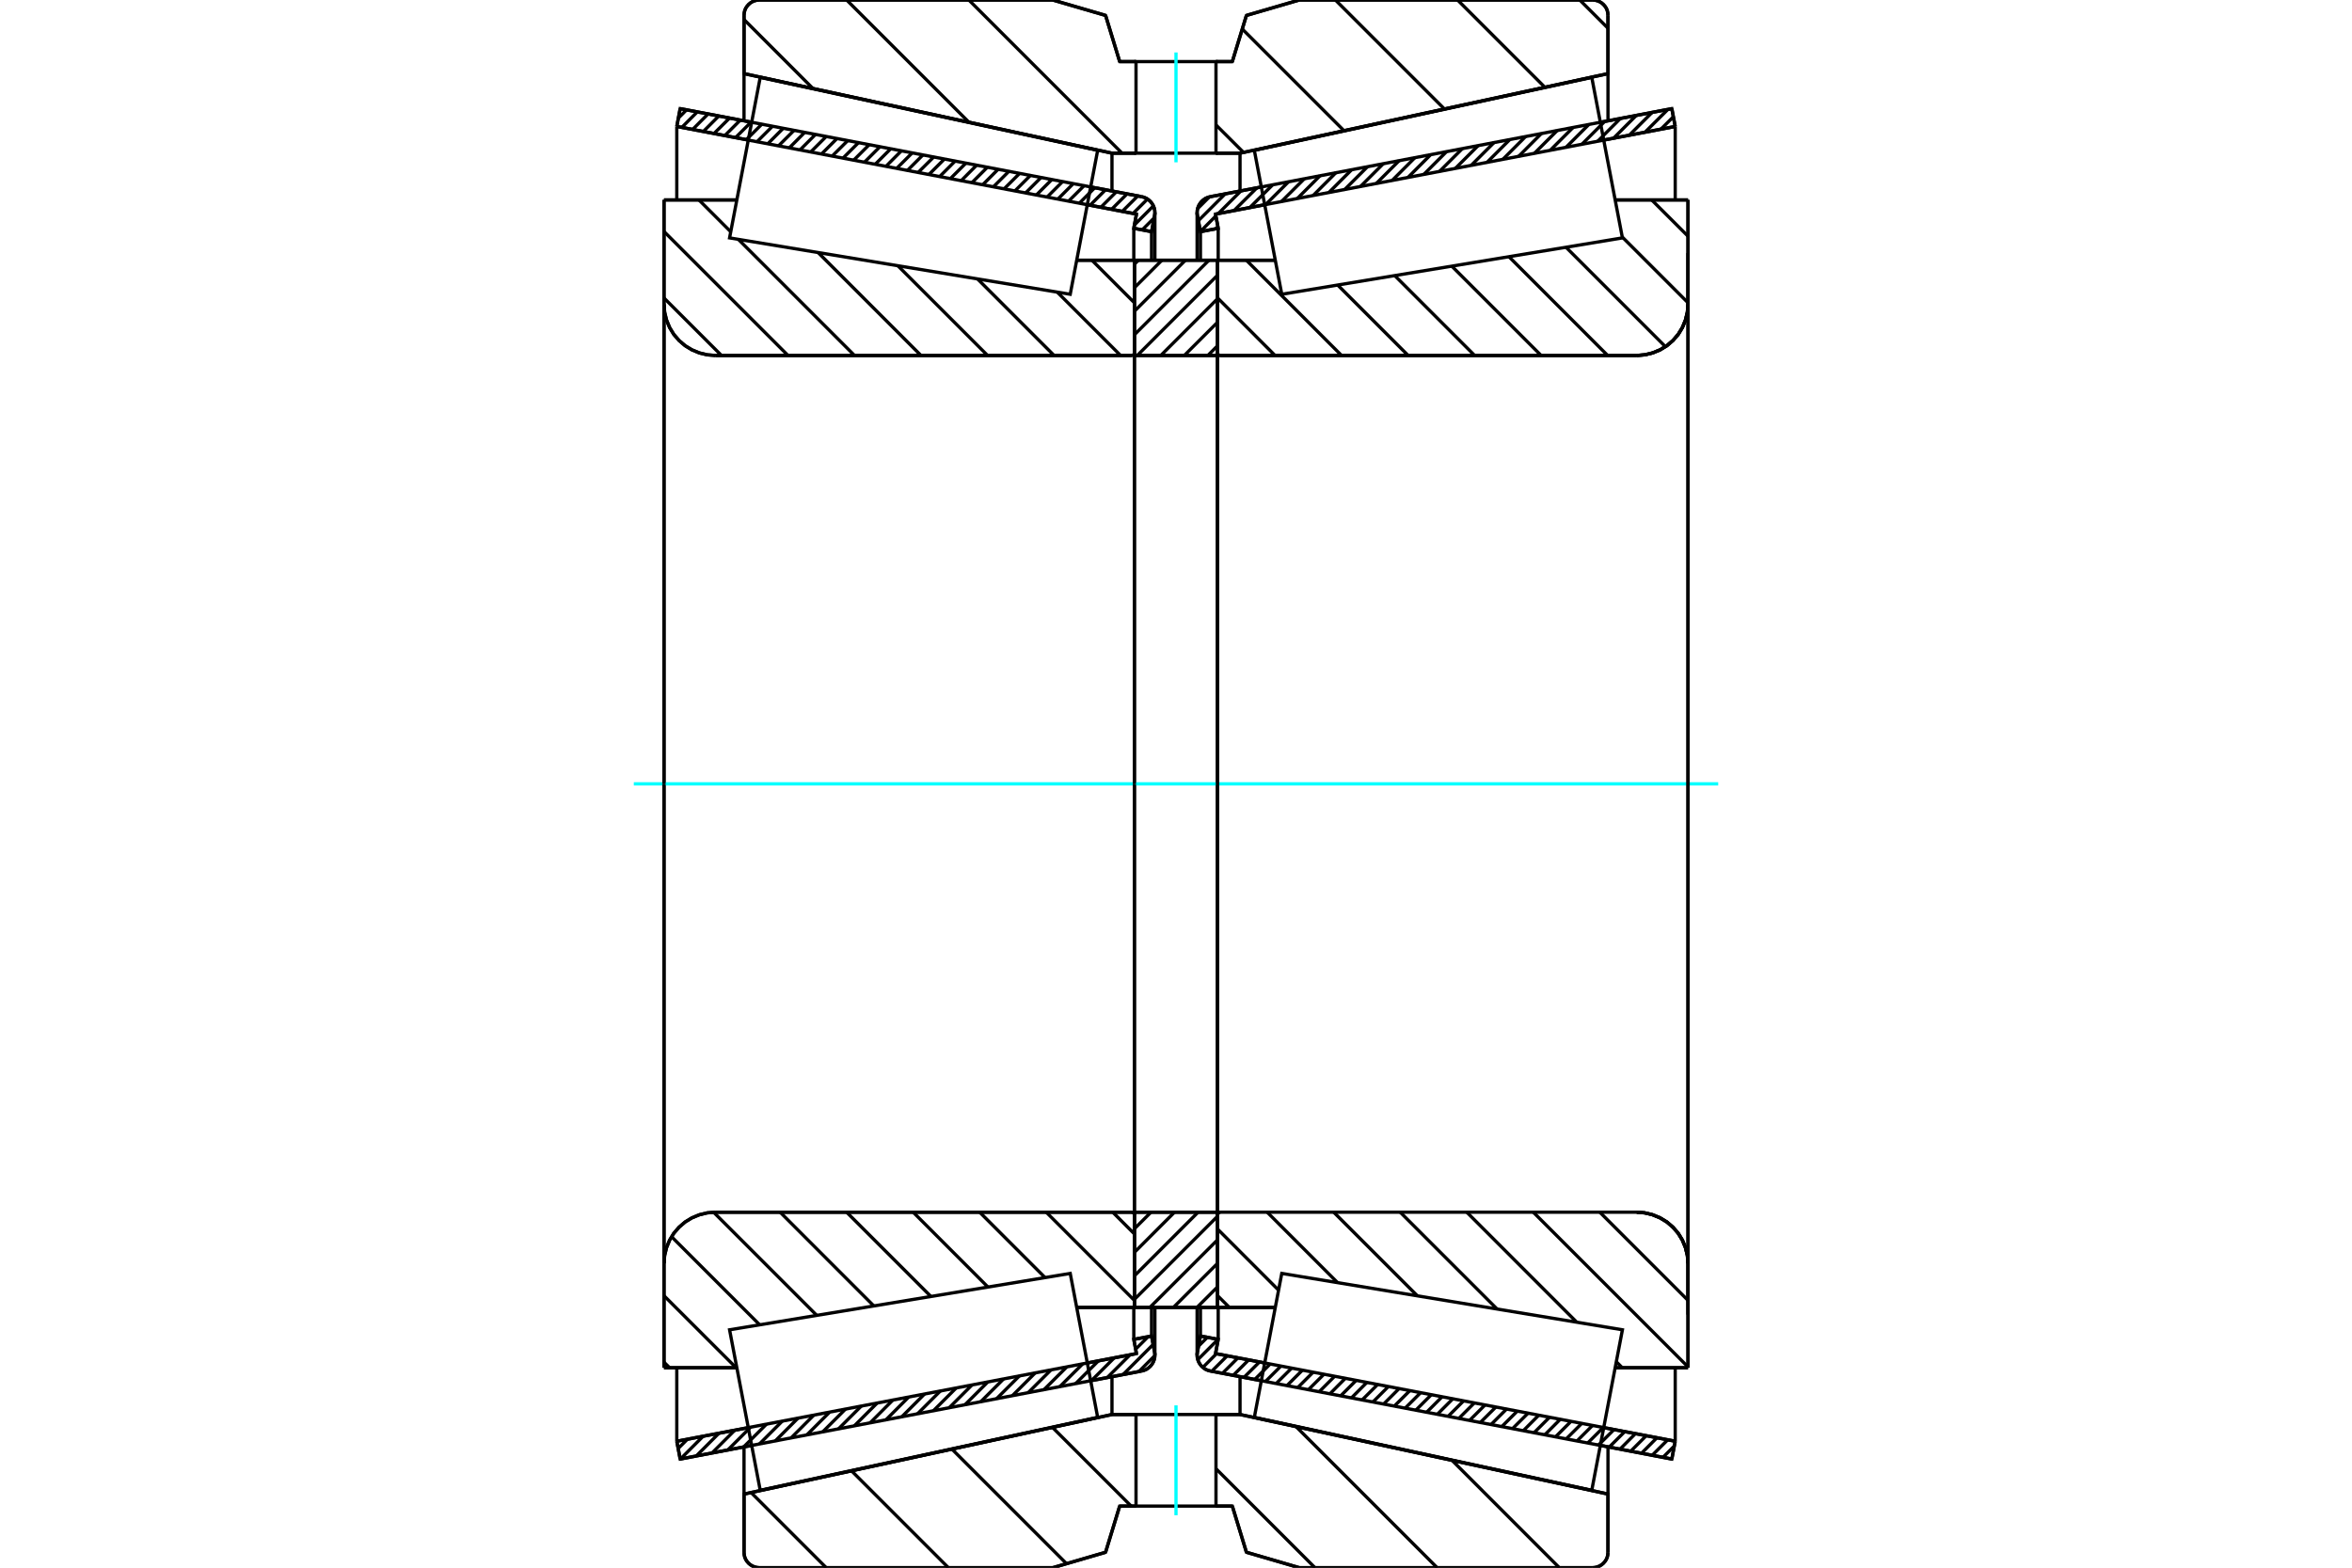 <?xml version="1.0" standalone="no"?>
<!DOCTYPE svg PUBLIC "-//W3C//DTD SVG 1.1//EN"
	"http://www.w3.org/Graphics/SVG/1.1/DTD/svg11.dtd">
<svg xmlns="http://www.w3.org/2000/svg" height="100%" width="100%" viewBox="0 0 36000 24000">
	<rect x="-1800" y="-1200" width="39600" height="26400" style="fill:#FFF"/>
	<g style="fill:none; fill-rule:evenodd" transform="matrix(1 0 0 1 0 0)">
		<g style="fill:none; stroke:#000; stroke-width:50; shape-rendering:geometricPrecision">
			<line x1="19306" y1="21138" x2="18526" y2="20989"/>
			<line x1="25589" y1="22337" x2="24495" y2="22128"/>
			<line x1="25641" y1="22064" x2="25589" y2="22337"/>
			<line x1="24547" y1="21856" x2="25641" y2="22064"/>
			<line x1="18605" y1="20722" x2="19358" y2="20866"/>
			<line x1="18646" y1="20505" x2="18605" y2="20722"/>
			<line x1="18374" y1="20453" x2="18646" y2="20505"/>
			<line x1="18328" y1="20698" x2="18374" y2="20453"/>
			<polyline points="18328,20698 18324,20721 18323,20744 18326,20782 18335,20820 18349,20855 18369,20888 18393,20917 18422,20943 18454,20964 18489,20979 18526,20989"/>
			<line x1="24495" y1="1872" x2="25589" y2="1663"/>
			<line x1="18526" y1="3011" x2="19306" y2="2862"/>
			<polyline points="18526,3011 18489,3021 18454,3036 18422,3057 18393,3083 18369,3112 18349,3145 18335,3180 18326,3218 18323,3256 18324,3279 18328,3302"/>
			<line x1="18374" y1="3547" x2="18328" y2="3302"/>
			<line x1="18646" y1="3495" x2="18374" y2="3547"/>
			<line x1="18605" y1="3278" x2="18646" y2="3495"/>
			<line x1="19358" y1="3134" x2="18605" y2="3278"/>
			<line x1="25641" y1="1936" x2="24547" y2="2144"/>
			<line x1="25589" y1="1663" x2="25641" y2="1936"/>
			<line x1="18374" y1="20015" x2="18374" y2="20453"/>
			<line x1="18374" y1="3547" x2="18374" y2="3985"/>
			<line x1="18646" y1="20015" x2="18646" y2="20505"/>
			<line x1="18646" y1="3495" x2="18646" y2="3985"/>
			<line x1="25641" y1="20939" x2="25641" y2="22064"/>
			<line x1="25641" y1="1936" x2="25641" y2="3061"/>
			<line x1="18323" y1="20016" x2="18323" y2="20744"/>
			<line x1="18323" y1="3256" x2="18323" y2="3984"/>
			<line x1="11505" y1="22128" x2="10411" y2="22337"/>
			<line x1="17474" y1="20989" x2="16694" y2="21138"/>
			<polyline points="17474,20989 17511,20979 17546,20964 17578,20943 17607,20917 17631,20888 17651,20855 17665,20820 17674,20782 17677,20744 17676,20721 17672,20698"/>
			<line x1="17626" y1="20453" x2="17672" y2="20698"/>
			<line x1="17354" y1="20505" x2="17626" y2="20453"/>
			<line x1="17395" y1="20722" x2="17354" y2="20505"/>
			<line x1="16642" y1="20866" x2="17395" y2="20722"/>
			<line x1="10359" y1="22064" x2="11453" y2="21856"/>
			<line x1="10411" y1="22337" x2="10359" y2="22064"/>
			<line x1="16694" y1="2862" x2="17474" y2="3011"/>
			<line x1="10411" y1="1663" x2="11505" y2="1872"/>
			<line x1="10359" y1="1936" x2="10411" y2="1663"/>
			<line x1="11453" y1="2144" x2="10359" y2="1936"/>
			<line x1="17395" y1="3278" x2="16642" y2="3134"/>
			<line x1="17354" y1="3495" x2="17395" y2="3278"/>
			<line x1="17626" y1="3547" x2="17354" y2="3495"/>
			<line x1="17672" y1="3302" x2="17626" y2="3547"/>
			<polyline points="17672,3302 17676,3279 17677,3256 17674,3218 17665,3180 17651,3145 17631,3112 17607,3083 17578,3057 17546,3036 17511,3021 17474,3011"/>
			<line x1="17354" y1="3985" x2="17354" y2="3495"/>
			<line x1="17354" y1="20505" x2="17354" y2="20015"/>
			<line x1="10359" y1="3061" x2="10359" y2="1936"/>
			<line x1="10359" y1="22064" x2="10359" y2="20939"/>
			<line x1="17626" y1="3985" x2="17626" y2="3547"/>
			<line x1="17626" y1="20453" x2="17626" y2="20015"/>
			<line x1="17677" y1="3984" x2="17677" y2="3256"/>
			<line x1="17677" y1="20744" x2="17677" y2="20016"/>
			<line x1="18637" y1="3984" x2="19520" y2="3984"/>
			<line x1="25053" y1="5442" x2="18676" y2="5442"/>
			<polyline points="25053,5442 25176,5432 25295,5403 25409,5356 25514,5292 25607,5212 25687,5119 25751,5014 25798,4900 25827,4781 25837,4658"/>
			<line x1="25837" y1="3061" x2="25837" y2="4658"/>
			<line x1="25837" y1="3061" x2="24722" y2="3061"/>
			<line x1="25837" y1="20939" x2="24722" y2="20939"/>
			<line x1="25837" y1="19342" x2="25837" y2="20939"/>
			<polyline points="25837,19342 25827,19219 25798,19100 25751,18986 25687,18881 25607,18788 25514,18708 25409,18644 25295,18597 25176,18568 25053,18558"/>
			<polyline points="18676,18558 18670,18559 18664,18560 18658,18563 18653,18566 18648,18570 18644,18575 18641,18580 18639,18585 18637,18591 18637,18598"/>
			<line x1="19520" y1="20016" x2="18637" y2="20016"/>
			<line x1="24722" y1="3660" x2="24722" y2="3660"/>
			<line x1="24722" y1="20340" x2="24722" y2="20340"/>
			<polyline points="18637,5402 18637,5409 18639,5415 18641,5420 18644,5425 18648,5430 18653,5434 18658,5437 18664,5440 18670,5441 18676,5442"/>
			<polyline points="18676,18558 18670,18559 18664,18560 18658,18563 18653,18566 18648,18570 18644,18575 18641,18580 18639,18585 18637,18591 18637,18598"/>
			<polyline points="25053,5442 25176,5432 25295,5403 25409,5356 25514,5292 25607,5212 25687,5119 25751,5014 25798,4900 25827,4781 25837,4658"/>
			<polyline points="25837,19342 25827,19219 25798,19100 25751,18986 25687,18881 25607,18788 25514,18708 25409,18644 25295,18597 25176,18568 25053,18558"/>
			<line x1="17363" y1="20016" x2="16480" y2="20016"/>
			<polyline points="17363,18598 17363,18591 17361,18585 17359,18580 17356,18575 17352,18570 17347,18566 17342,18563 17336,18560 17330,18559 17324,18558"/>
			<line x1="10947" y1="18558" x2="17324" y2="18558"/>
			<polyline points="10947,18558 10824,18568 10705,18597 10591,18644 10486,18708 10393,18788 10313,18881 10249,18986 10202,19100 10173,19219 10163,19342"/>
			<line x1="10163" y1="20939" x2="10163" y2="19342"/>
			<line x1="10163" y1="20939" x2="11278" y2="20939"/>
			<line x1="10163" y1="3061" x2="11278" y2="3061"/>
			<line x1="10163" y1="4658" x2="10163" y2="3061"/>
			<polyline points="10163,4658 10173,4781 10202,4900 10249,5014 10313,5119 10393,5212 10486,5292 10591,5356 10705,5403 10824,5432 10947,5442"/>
			<line x1="17324" y1="5442" x2="10947" y2="5442"/>
			<polyline points="17324,5442 17330,5441 17336,5440 17342,5437 17347,5434 17352,5430 17356,5425 17359,5420 17361,5415 17363,5409 17363,5402"/>
			<line x1="16480" y1="3984" x2="17363" y2="3984"/>
			<line x1="11278" y1="20340" x2="11278" y2="20340"/>
			<line x1="11278" y1="3660" x2="11278" y2="3660"/>
			<line x1="10163" y1="19342" x2="10163" y2="4658"/>
			<line x1="16114" y1="0" x2="16922" y2="236"/>
			<line x1="11623" y1="0" x2="16114" y2="0"/>
			<polyline points="11623,0 11586,3 11550,12 11516,26 11485,45 11457,69 11433,97 11413,128 11399,162 11391,198 11388,235"/>
			<line x1="11388" y1="1127" x2="11388" y2="235"/>
			<line x1="17020" y1="2345" x2="11388" y2="1127"/>
			<line x1="17388" y1="2345" x2="17020" y2="2345"/>
			<line x1="18980" y1="2345" x2="18612" y2="2345"/>
			<line x1="24612" y1="1127" x2="18980" y2="2345"/>
			<line x1="24612" y1="235" x2="24612" y2="1127"/>
			<polyline points="24612,235 24609,198 24601,162 24587,128 24567,97 24543,69 24515,45 24484,26 24450,12 24414,3 24377,0"/>
			<line x1="19886" y1="0" x2="24377" y2="0"/>
			<line x1="19078" y1="236" x2="19886" y2="0"/>
			<line x1="18862" y1="943" x2="19078" y2="236"/>
			<line x1="18612" y1="943" x2="18862" y2="943"/>
			<line x1="17138" y1="943" x2="17388" y2="943"/>
			<line x1="16922" y1="236" x2="17138" y2="943"/>
			<line x1="16922" y1="23764" x2="16114" y2="24000"/>
			<line x1="17138" y1="23057" x2="16922" y2="23764"/>
			<line x1="18862" y1="23057" x2="18612" y2="23057"/>
			<line x1="17388" y1="23057" x2="17138" y2="23057"/>
			<line x1="19078" y1="23764" x2="18862" y2="23057"/>
			<line x1="19886" y1="24000" x2="19078" y2="23764"/>
			<line x1="24377" y1="24000" x2="19886" y2="24000"/>
			<polyline points="24377,24000 24414,23997 24450,23988 24484,23974 24515,23955 24543,23931 24567,23903 24587,23872 24601,23838 24609,23802 24612,23765"/>
			<line x1="24612" y1="22873" x2="24612" y2="23765"/>
			<line x1="18980" y1="21655" x2="24612" y2="22873"/>
			<line x1="17020" y1="21655" x2="17388" y2="21655"/>
			<line x1="18612" y1="21655" x2="18980" y2="21655"/>
			<line x1="11388" y1="22873" x2="17020" y2="21655"/>
			<line x1="11388" y1="23765" x2="11388" y2="22873"/>
			<polyline points="11388,23765 11391,23802 11399,23838 11413,23872 11433,23903 11457,23931 11485,23955 11516,23974 11550,23988 11586,23997 11623,24000"/>
			<line x1="16114" y1="24000" x2="11623" y2="24000"/>
			<line x1="24612" y1="22150" x2="24612" y2="22873"/>
			<line x1="24612" y1="1127" x2="24612" y2="1850"/>
			<line x1="11388" y1="22150" x2="11388" y2="22873"/>
			<line x1="11388" y1="1127" x2="11388" y2="1850"/>
			<line x1="17020" y1="21075" x2="17020" y2="21655"/>
			<line x1="17020" y1="2345" x2="17020" y2="2925"/>
			<line x1="18980" y1="21075" x2="18980" y2="21655"/>
			<line x1="18980" y1="2345" x2="18980" y2="2925"/>
			<line x1="17363" y1="18558" x2="18637" y2="18558"/>
			<line x1="17363" y1="20016" x2="17363" y2="18558"/>
			<line x1="18637" y1="20016" x2="17363" y2="20016"/>
			<line x1="18637" y1="18558" x2="18637" y2="20016"/>
			<line x1="18637" y1="5442" x2="17363" y2="5442"/>
			<line x1="18637" y1="3984" x2="18637" y2="5442"/>
			<line x1="17363" y1="3984" x2="18637" y2="3984"/>
			<line x1="17363" y1="5442" x2="17363" y2="3984"/>
			<line x1="18637" y1="5442" x2="18637" y2="18558"/>
			<line x1="17363" y1="5442" x2="17363" y2="18558"/>
		</g>
		<g style="fill:none; stroke:#0FF; stroke-width:50; shape-rendering:geometricPrecision">
			<line x1="9701" y1="12000" x2="26299" y2="12000"/>
		</g>
		<g style="fill:none; stroke:#000; stroke-width:50; shape-rendering:geometricPrecision">
			<line x1="24180" y1="0" x2="24612" y2="432"/>
			<line x1="22310" y1="0" x2="23646" y2="1336"/>
			<line x1="20440" y1="0" x2="22108" y2="1668"/>
			<line x1="19014" y1="444" x2="20571" y2="2001"/>
			<line x1="18612" y1="1913" x2="19033" y2="2333"/>
			<line x1="14829" y1="0" x2="17174" y2="2345"/>
			<line x1="12959" y1="0" x2="14830" y2="1871"/>
			<line x1="11388" y1="299" x2="12444" y2="1356"/>
			<line x1="24610" y1="22872" x2="24612" y2="22875"/>
			<line x1="22224" y1="22356" x2="23867" y2="24000"/>
			<line x1="19838" y1="21841" x2="21997" y2="24000"/>
			<line x1="18612" y1="22485" x2="20127" y2="24000"/>
			<line x1="16109" y1="21852" x2="17314" y2="23057"/>
			<line x1="14571" y1="22185" x2="16325" y2="23939"/>
			<line x1="13033" y1="22517" x2="14516" y2="24000"/>
			<line x1="11496" y1="22850" x2="12646" y2="24000"/>
			<polyline points="18612,943 18862,943 19078,236 19886,0 24377,0"/>
			<polyline points="24612,235 24609,198 24601,162 24587,128 24567,97 24543,69 24515,45 24484,26 24450,12 24414,3 24377,0"/>
			<polyline points="24612,235 24612,1127 18980,2345 18612,2345"/>
			<polyline points="17388,943 17138,943 16922,236 16114,0 11623,0 11586,3 11550,12 11516,26 11485,45 11457,69 11433,97 11413,128 11399,162 11391,198 11388,235 11388,1127 17020,2345 17388,2345"/>
			<polyline points="17388,21655 17020,21655 11388,22873 11388,23765 11391,23802 11399,23838 11413,23872 11433,23903 11457,23931 11485,23955 11516,23974 11550,23988 11586,23997 11623,24000 16114,24000 16922,23764 17138,23057 17388,23057"/>
			<polyline points="18612,21655 18980,21655 24612,22873 24612,23765"/>
			<polyline points="24377,24000 24414,23997 24450,23988 24484,23974 24515,23955 24543,23931 24567,23903 24587,23872 24601,23838 24609,23802 24612,23765"/>
			<polyline points="24377,24000 19886,24000 19078,23764 18862,23057 18612,23057"/>
			<line x1="16713" y1="3984" x2="17363" y2="4635"/>
			<line x1="16182" y1="4472" x2="17152" y2="5442"/>
			<line x1="14962" y1="4270" x2="16134" y2="5442"/>
			<line x1="13742" y1="4068" x2="15116" y2="5442"/>
			<line x1="12522" y1="3866" x2="14097" y2="5442"/>
			<line x1="10698" y1="3061" x2="11185" y2="3548"/>
			<line x1="11301" y1="3664" x2="13079" y2="5442"/>
			<line x1="10163" y1="3544" x2="12061" y2="5442"/>
			<line x1="10163" y1="4562" x2="11043" y2="5442"/>
			<line x1="17032" y1="18558" x2="17363" y2="18890"/>
			<line x1="16014" y1="18558" x2="17363" y2="19908"/>
			<line x1="14995" y1="18558" x2="15996" y2="19559"/>
			<line x1="13977" y1="18558" x2="15122" y2="19704"/>
			<line x1="12959" y1="18558" x2="14249" y2="19848"/>
			<line x1="11941" y1="18558" x2="13375" y2="19993"/>
			<line x1="10923" y1="18559" x2="12501" y2="20137"/>
			<line x1="10279" y1="18933" x2="11628" y2="20282"/>
			<line x1="10163" y1="19836" x2="11267" y2="20939"/>
			<line x1="10163" y1="20854" x2="10249" y2="20939"/>
			<polyline points="17363,12000 17363,3984 17363,5402"/>
			<polyline points="17324,5442 17330,5441 17336,5440 17342,5437 17347,5434 17352,5430 17356,5425 17359,5420 17361,5415 17363,5409 17363,5402"/>
			<line x1="17324" y1="5442" x2="10947" y2="5442"/>
			<polyline points="10163,4658 10173,4781 10202,4900 10249,5014 10313,5119 10393,5212 10486,5292 10591,5356 10705,5403 10824,5432 10947,5442"/>
			<line x1="10163" y1="4658" x2="10163" y2="3061"/>
			<line x1="10163" y1="4658" x2="10163" y2="12000"/>
			<line x1="10163" y1="3061" x2="11278" y2="3061"/>
			<line x1="16480" y1="3984" x2="17363" y2="3984"/>
			<line x1="17363" y1="20016" x2="16480" y2="20016"/>
			<line x1="11278" y1="20939" x2="10163" y2="20939"/>
			<line x1="10163" y1="12000" x2="10163" y2="19342"/>
			<line x1="10163" y1="20939" x2="10163" y2="19342"/>
			<polyline points="10947,18558 10824,18568 10705,18597 10591,18644 10486,18708 10393,18788 10313,18881 10249,18986 10202,19100 10173,19219 10163,19342"/>
			<line x1="10947" y1="18558" x2="17324" y2="18558"/>
			<polyline points="17363,18598 17363,18591 17361,18585 17359,18580 17356,18575 17352,18570 17347,18566 17342,18563 17336,18560 17330,18559 17324,18558"/>
			<polyline points="17363,18598 17363,20016 17363,12000"/>
			<line x1="25281" y1="3061" x2="25837" y2="3616"/>
			<line x1="24830" y1="3628" x2="25837" y2="4635"/>
			<line x1="23969" y1="3785" x2="25491" y2="5307"/>
			<line x1="23095" y1="3929" x2="24607" y2="5442"/>
			<line x1="22221" y1="4074" x2="23589" y2="5442"/>
			<line x1="21348" y1="4219" x2="22571" y2="5442"/>
			<line x1="20474" y1="4363" x2="21553" y2="5442"/>
			<line x1="19077" y1="3984" x2="20534" y2="5442"/>
			<line x1="18637" y1="4562" x2="19516" y2="5442"/>
			<line x1="24487" y1="18558" x2="25837" y2="19908"/>
			<line x1="23469" y1="18558" x2="25837" y2="20926"/>
			<line x1="24739" y1="20847" x2="24831" y2="20939"/>
			<line x1="22451" y1="18558" x2="24135" y2="20243"/>
			<line x1="21432" y1="18558" x2="22915" y2="20041"/>
			<line x1="20414" y1="18558" x2="21695" y2="19839"/>
			<line x1="19396" y1="18558" x2="20474" y2="19637"/>
			<line x1="18637" y1="18817" x2="19570" y2="19751"/>
			<line x1="18637" y1="19836" x2="18817" y2="20016"/>
			<polyline points="18637,12000 18637,3984 18637,5402 18637,5409 18639,5415 18641,5420 18644,5425 18648,5430 18653,5434 18658,5437 18664,5440 18670,5441 18676,5442 25053,5442 25176,5432 25295,5403 25409,5356 25514,5292 25607,5212 25687,5119 25751,5014 25798,4900 25827,4781 25837,4658 25837,3061"/>
			<line x1="25837" y1="4658" x2="25837" y2="12000"/>
			<line x1="25837" y1="3061" x2="24722" y2="3061"/>
			<line x1="19520" y1="3984" x2="18637" y2="3984"/>
			<line x1="18637" y1="20016" x2="19520" y2="20016"/>
			<line x1="24722" y1="20939" x2="25837" y2="20939"/>
			<line x1="25837" y1="12000" x2="25837" y2="19342"/>
			<polyline points="25837,20939 25837,19342 25827,19219 25798,19100 25751,18986 25687,18881 25607,18788 25514,18708 25409,18644 25295,18597 25176,18568 25053,18558 18676,18558 18670,18559 18664,18560 18658,18563 18653,18566 18648,18570 18644,18575 18641,18580 18639,18585 18637,18591 18637,18598 18637,20016 18637,12000"/>
			<line x1="18637" y1="19700" x2="18321" y2="20016"/>
			<line x1="18637" y1="19340" x2="17960" y2="20016"/>
			<line x1="18637" y1="18980" x2="17600" y2="20016"/>
			<line x1="18637" y1="18619" x2="17363" y2="19893"/>
			<line x1="18338" y1="18558" x2="17363" y2="19533"/>
			<line x1="17977" y1="18558" x2="17363" y2="19173"/>
			<line x1="17617" y1="18558" x2="17363" y2="18812"/>
			<line x1="18637" y1="5292" x2="18487" y2="5442"/>
			<line x1="18637" y1="4932" x2="18127" y2="5442"/>
			<line x1="18637" y1="4572" x2="17767" y2="5442"/>
			<line x1="18637" y1="4212" x2="17407" y2="5442"/>
			<line x1="18504" y1="3984" x2="17363" y2="5125"/>
			<line x1="18144" y1="3984" x2="17363" y2="4765"/>
			<line x1="17784" y1="3984" x2="17363" y2="4405"/>
			<line x1="17424" y1="3984" x2="17363" y2="4045"/>
			<polyline points="17363,5442 17363,3984 18637,3984 18637,5442 17363,5442"/>
			<polyline points="17363,18558 18637,18558 18637,20016 17363,20016 17363,18558"/>
			<polyline points="18000,23057 18612,23057 18612,21655 17388,21655 17388,23057 18000,23057"/>
		</g>
		<g style="fill:none; stroke:#0FF; stroke-width:50; shape-rendering:geometricPrecision">
			<line x1="18000" y1="23197" x2="18000" y2="21515"/>
		</g>
		<g style="fill:none; stroke:#000; stroke-width:50; shape-rendering:geometricPrecision">
			<polyline points="18000,2345 18612,2345 18612,943 17388,943 17388,2345 18000,2345"/>
		</g>
		<g style="fill:none; stroke:#0FF; stroke-width:50; shape-rendering:geometricPrecision">
			<line x1="18000" y1="2485" x2="18000" y2="803"/>
		</g>
		<g style="fill:none; stroke:#000; stroke-width:50; shape-rendering:geometricPrecision">
			<line x1="25837" y1="20126" x2="25837" y2="3874"/>
			<line x1="18637" y1="18598" x2="18637" y2="5402"/>
			<polyline points="16591,20597 16801,21698 11636,22815 11402,21587 11167,20358 16381,19495 16591,20597"/>
			<polyline points="16591,3403 16381,4505 11167,3642 11402,2413 11636,1185 16801,2302 16591,3403"/>
			<polyline points="19409,20597 19619,19495 24833,20358 24598,21587 24364,22815 19199,21698 19409,20597"/>
			<polyline points="19409,3403 19199,2302 24364,1185 24598,2413 24833,3642 19619,4505 19409,3403"/>
			<line x1="17676" y1="20753" x2="17432" y2="20997"/>
			<line x1="17650" y1="20583" x2="17190" y2="21043"/>
			<line x1="17575" y1="20462" x2="17382" y2="20655"/>
			<line x1="17297" y1="20741" x2="16948" y2="21089"/>
			<line x1="17055" y1="20787" x2="16706" y2="21136"/>
			<line x1="16813" y1="20833" x2="16464" y2="21182"/>
			<line x1="16571" y1="20880" x2="16222" y2="21228"/>
			<line x1="16329" y1="20926" x2="15980" y2="21274"/>
			<line x1="16087" y1="20972" x2="15738" y2="21320"/>
			<line x1="15845" y1="21018" x2="15496" y2="21366"/>
			<line x1="15603" y1="21064" x2="15254" y2="21413"/>
			<line x1="15361" y1="21110" x2="15012" y2="21459"/>
			<line x1="15119" y1="21157" x2="14771" y2="21505"/>
			<line x1="14877" y1="21203" x2="14529" y2="21551"/>
			<line x1="14635" y1="21249" x2="14287" y2="21597"/>
			<line x1="14393" y1="21295" x2="14045" y2="21643"/>
			<line x1="14151" y1="21341" x2="13803" y2="21690"/>
			<line x1="13909" y1="21387" x2="13561" y2="21736"/>
			<line x1="13667" y1="21433" x2="13319" y2="21782"/>
			<line x1="13425" y1="21480" x2="13077" y2="21828"/>
			<line x1="13183" y1="21526" x2="12835" y2="21874"/>
			<line x1="12941" y1="21572" x2="12593" y2="21920"/>
			<line x1="12699" y1="21618" x2="12351" y2="21966"/>
			<line x1="12457" y1="21664" x2="12109" y2="22013"/>
			<line x1="12215" y1="21710" x2="11867" y2="22059"/>
			<line x1="11973" y1="21757" x2="11625" y2="22105"/>
			<line x1="11731" y1="21803" x2="11383" y2="22151"/>
			<line x1="11489" y1="21849" x2="11141" y2="22197"/>
			<line x1="11247" y1="21895" x2="10899" y2="22243"/>
			<line x1="11005" y1="21941" x2="10657" y2="22290"/>
			<line x1="10763" y1="21987" x2="10415" y2="22336"/>
			<line x1="10521" y1="22034" x2="10380" y2="22175"/>
			<line x1="17666" y1="3336" x2="17482" y2="3520"/>
			<line x1="17654" y1="3152" x2="17364" y2="3443"/>
			<line x1="17564" y1="3047" x2="17343" y2="3268"/>
			<line x1="17415" y1="3000" x2="17178" y2="3236"/>
			<line x1="17251" y1="2968" x2="17014" y2="3205"/>
			<line x1="17086" y1="2937" x2="16849" y2="3174"/>
			<line x1="16922" y1="2905" x2="16685" y2="3142"/>
			<line x1="16757" y1="2874" x2="16521" y2="3111"/>
			<line x1="16593" y1="2843" x2="16356" y2="3079"/>
			<line x1="16428" y1="2811" x2="16192" y2="3048"/>
			<line x1="16264" y1="2780" x2="16027" y2="3017"/>
			<line x1="16099" y1="2749" x2="15863" y2="2985"/>
			<line x1="15935" y1="2717" x2="15698" y2="2954"/>
			<line x1="15771" y1="2686" x2="15534" y2="2923"/>
			<line x1="15606" y1="2655" x2="15369" y2="2891"/>
			<line x1="15442" y1="2623" x2="15205" y2="2860"/>
			<line x1="15277" y1="2592" x2="15041" y2="2829"/>
			<line x1="15113" y1="2560" x2="14876" y2="2797"/>
			<line x1="14948" y1="2529" x2="14712" y2="2766"/>
			<line x1="14784" y1="2498" x2="14547" y2="2734"/>
			<line x1="14619" y1="2466" x2="14383" y2="2703"/>
			<line x1="14455" y1="2435" x2="14218" y2="2672"/>
			<line x1="14291" y1="2404" x2="14054" y2="2640"/>
			<line x1="14126" y1="2372" x2="13889" y2="2609"/>
			<line x1="13962" y1="2341" x2="13725" y2="2578"/>
			<line x1="13797" y1="2309" x2="13561" y2="2546"/>
			<line x1="13633" y1="2278" x2="13396" y2="2515"/>
			<line x1="13468" y1="2247" x2="13232" y2="2483"/>
			<line x1="13304" y1="2215" x2="13067" y2="2452"/>
			<line x1="13140" y1="2184" x2="12903" y2="2421"/>
			<line x1="12975" y1="2153" x2="12738" y2="2389"/>
			<line x1="12811" y1="2121" x2="12574" y2="2358"/>
			<line x1="12646" y1="2090" x2="12409" y2="2327"/>
			<line x1="12482" y1="2058" x2="12245" y2="2295"/>
			<line x1="12317" y1="2027" x2="12081" y2="2264"/>
			<line x1="12153" y1="1996" x2="11916" y2="2233"/>
			<line x1="11988" y1="1964" x2="11752" y2="2201"/>
			<line x1="11824" y1="1933" x2="11587" y2="2170"/>
			<line x1="11660" y1="1902" x2="11423" y2="2138"/>
			<line x1="11495" y1="1870" x2="11258" y2="2107"/>
			<line x1="11331" y1="1839" x2="11094" y2="2076"/>
			<line x1="11166" y1="1808" x2="10929" y2="2044"/>
			<line x1="11002" y1="1776" x2="10765" y2="2013"/>
			<line x1="10837" y1="1745" x2="10601" y2="1982"/>
			<line x1="10673" y1="1713" x2="10436" y2="1950"/>
			<line x1="10508" y1="1682" x2="10384" y2="1807"/>
			<polyline points="10359,1936 10411,1663 17474,3011"/>
			<polyline points="17672,3302 17677,3263 17675,3224 17667,3186 17653,3150 17634,3116 17609,3085 17580,3059 17548,3037 17512,3021 17474,3011"/>
			<polyline points="17672,3302 17626,3547 17354,3495 17395,3278 10359,1936"/>
			<polyline points="10359,22064 17395,20722 17354,20505 17626,20453 17672,20698"/>
			<polyline points="17474,20989 17512,20979 17548,20963 17580,20941 17609,20915 17634,20884 17653,20850 17667,20814 17675,20776 17677,20737 17672,20698"/>
			<polyline points="17474,20989 10411,22337 10359,22064"/>
			<line x1="25627" y1="22137" x2="25453" y2="22311"/>
			<line x1="25526" y1="22043" x2="25289" y2="22279"/>
			<line x1="25361" y1="22011" x2="25125" y2="22248"/>
			<line x1="25197" y1="21980" x2="24960" y2="22217"/>
			<line x1="25032" y1="21948" x2="24796" y2="22185"/>
			<line x1="24868" y1="21917" x2="24631" y2="22154"/>
			<line x1="24704" y1="21886" x2="24467" y2="22122"/>
			<line x1="24539" y1="21854" x2="24302" y2="22091"/>
			<line x1="24375" y1="21823" x2="24138" y2="22060"/>
			<line x1="24210" y1="21792" x2="23973" y2="22028"/>
			<line x1="24046" y1="21760" x2="23809" y2="21997"/>
			<line x1="23881" y1="21729" x2="23645" y2="21966"/>
			<line x1="23717" y1="21697" x2="23480" y2="21934"/>
			<line x1="23552" y1="21666" x2="23316" y2="21903"/>
			<line x1="23388" y1="21635" x2="23151" y2="21871"/>
			<line x1="23224" y1="21603" x2="22987" y2="21840"/>
			<line x1="23059" y1="21572" x2="22822" y2="21809"/>
			<line x1="22895" y1="21541" x2="22658" y2="21777"/>
			<line x1="22730" y1="21509" x2="22493" y2="21746"/>
			<line x1="22566" y1="21478" x2="22329" y2="21715"/>
			<line x1="22401" y1="21447" x2="22165" y2="21683"/>
			<line x1="22237" y1="21415" x2="22000" y2="21652"/>
			<line x1="22072" y1="21384" x2="21836" y2="21621"/>
			<line x1="21908" y1="21352" x2="21671" y2="21589"/>
			<line x1="21744" y1="21321" x2="21507" y2="21558"/>
			<line x1="21579" y1="21290" x2="21342" y2="21526"/>
			<line x1="21415" y1="21258" x2="21178" y2="21495"/>
			<line x1="21250" y1="21227" x2="21013" y2="21464"/>
			<line x1="21086" y1="21196" x2="20849" y2="21432"/>
			<line x1="20921" y1="21164" x2="20685" y2="21401"/>
			<line x1="20757" y1="21133" x2="20520" y2="21370"/>
			<line x1="20592" y1="21101" x2="20356" y2="21338"/>
			<line x1="20428" y1="21070" x2="20191" y2="21307"/>
			<line x1="20264" y1="21039" x2="20027" y2="21275"/>
			<line x1="20099" y1="21007" x2="19862" y2="21244"/>
			<line x1="19935" y1="20976" x2="19698" y2="21213"/>
			<line x1="19770" y1="20945" x2="19533" y2="21181"/>
			<line x1="19606" y1="20913" x2="19369" y2="21150"/>
			<line x1="19441" y1="20882" x2="19205" y2="21119"/>
			<line x1="19277" y1="20851" x2="19040" y2="21087"/>
			<line x1="19112" y1="20819" x2="18876" y2="21056"/>
			<line x1="18948" y1="20788" x2="18711" y2="21025"/>
			<line x1="18784" y1="20756" x2="18547" y2="20993"/>
			<line x1="18619" y1="20725" x2="18411" y2="20934"/>
			<line x1="18644" y1="20504" x2="18334" y2="20815"/>
			<line x1="18480" y1="20473" x2="18345" y2="20608"/>
			<line x1="25613" y1="1787" x2="25422" y2="1977"/>
			<line x1="25529" y1="1675" x2="25180" y2="2023"/>
			<line x1="25287" y1="1721" x2="24939" y2="2069"/>
			<line x1="25045" y1="1767" x2="24697" y2="2116"/>
			<line x1="24803" y1="1813" x2="24455" y2="2162"/>
			<line x1="24561" y1="1860" x2="24213" y2="2208"/>
			<line x1="24319" y1="1906" x2="23971" y2="2254"/>
			<line x1="24077" y1="1952" x2="23729" y2="2300"/>
			<line x1="23835" y1="1998" x2="23487" y2="2346"/>
			<line x1="23593" y1="2044" x2="23245" y2="2393"/>
			<line x1="23351" y1="2090" x2="23003" y2="2439"/>
			<line x1="23109" y1="2137" x2="22761" y2="2485"/>
			<line x1="22867" y1="2183" x2="22519" y2="2531"/>
			<line x1="22625" y1="2229" x2="22277" y2="2577"/>
			<line x1="22383" y1="2275" x2="22035" y2="2623"/>
			<line x1="22141" y1="2321" x2="21793" y2="2670"/>
			<line x1="21899" y1="2367" x2="21551" y2="2716"/>
			<line x1="21657" y1="2413" x2="21309" y2="2762"/>
			<line x1="21415" y1="2460" x2="21067" y2="2808"/>
			<line x1="21173" y1="2506" x2="20825" y2="2854"/>
			<line x1="20931" y1="2552" x2="20583" y2="2900"/>
			<line x1="20689" y1="2598" x2="20341" y2="2946"/>
			<line x1="20447" y1="2644" x2="20099" y2="2993"/>
			<line x1="20205" y1="2690" x2="19857" y2="3039"/>
			<line x1="19964" y1="2737" x2="19615" y2="3085"/>
			<line x1="19722" y1="2783" x2="19373" y2="3131"/>
			<line x1="19480" y1="2829" x2="19131" y2="3177"/>
			<line x1="19238" y1="2875" x2="18889" y2="3223"/>
			<line x1="18642" y1="3471" x2="18611" y2="3502"/>
			<line x1="18996" y1="2921" x2="18647" y2="3270"/>
			<line x1="18610" y1="3306" x2="18374" y2="3543"/>
			<line x1="18754" y1="2967" x2="18342" y2="3379"/>
			<line x1="18511" y1="3014" x2="18331" y2="3194"/>
			<polyline points="25641,1936 25589,1663 18526,3011 18488,3021 18452,3037 18420,3059 18391,3085 18366,3116 18347,3150 18333,3186 18325,3224 18323,3263 18328,3302 18374,3547 18646,3495 18605,3278 25641,1936"/>
			<polyline points="25641,22064 18605,20722 18646,20505 18374,20453 18328,20698 18323,20737 18325,20776 18333,20814 18347,20850 18366,20884 18391,20915 18420,20941 18452,20963 18488,20979 18526,20989 25589,22337 25641,22064"/>
		</g>
	</g>
</svg>
